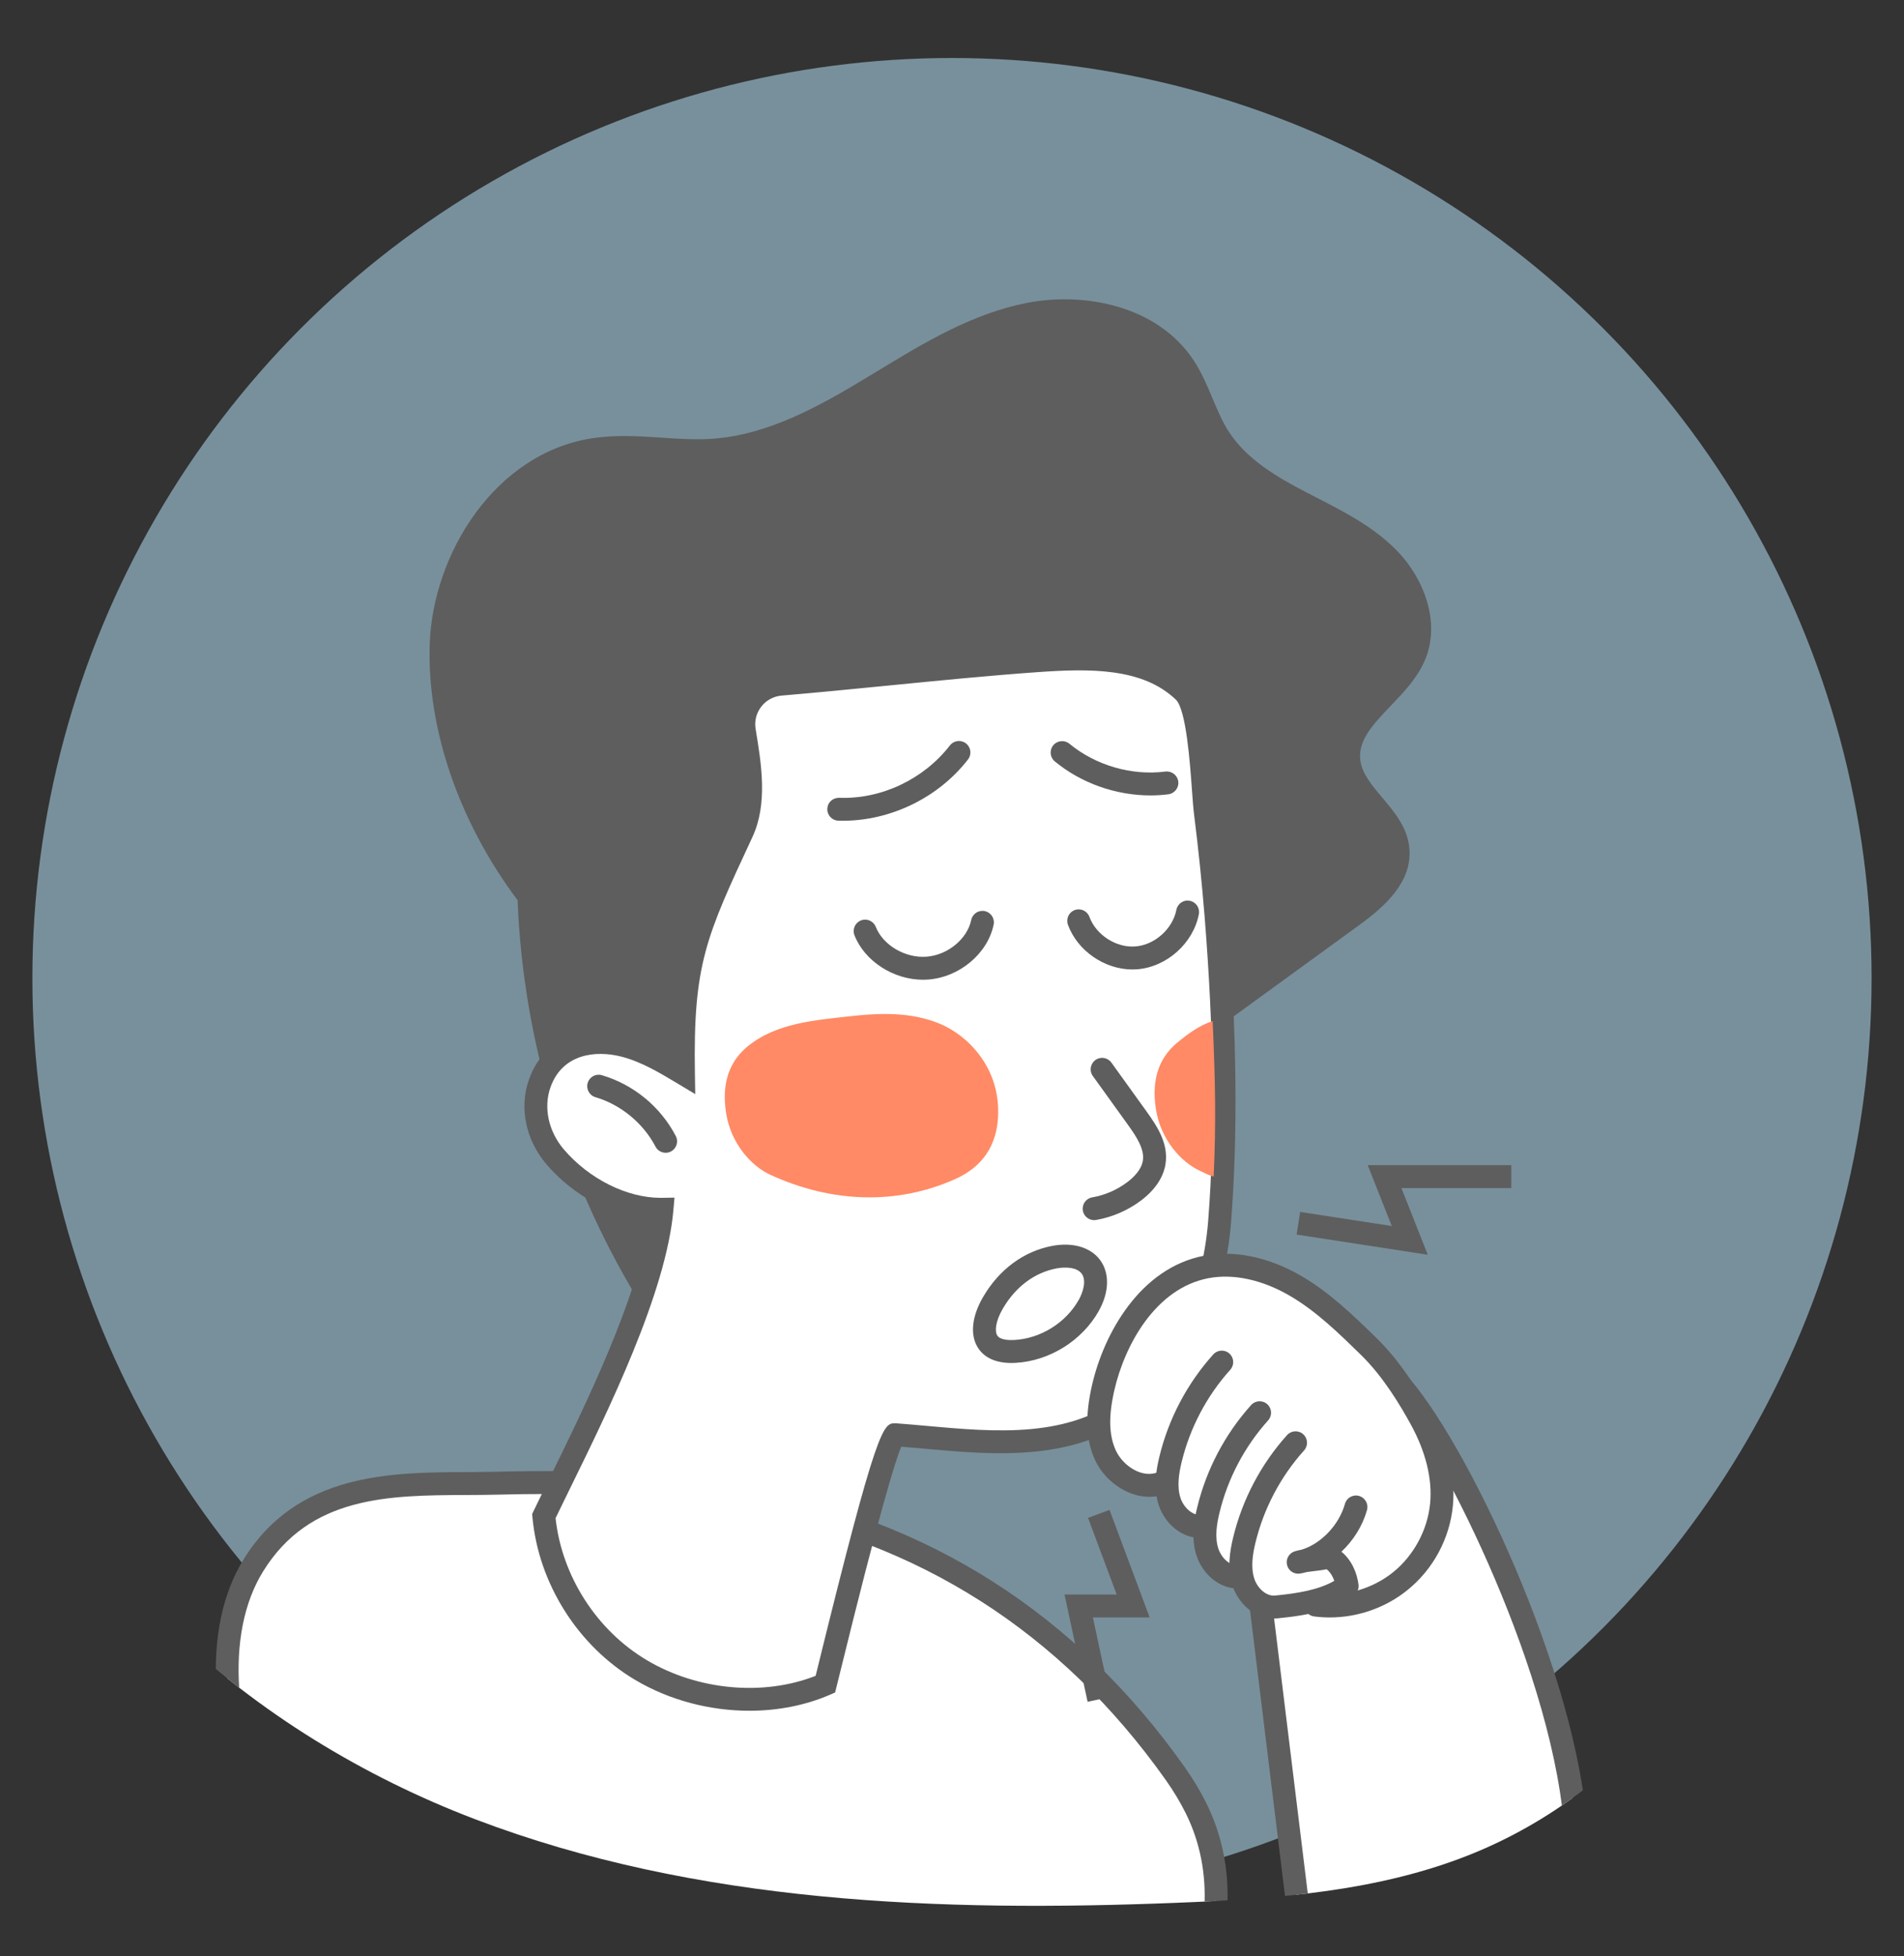 <?xml version="1.0" encoding="utf-8"?>
<!-- Generator: Adobe Illustrator 21.0.0, SVG Export Plug-In . SVG Version: 6.00 Build 0)  -->
<svg version="1.1" xmlns="http://www.w3.org/2000/svg" xmlns:xlink="http://www.w3.org/1999/xlink" x="0px" y="0px"
	 viewBox="42.122 -437.383 127.035 130.448" enable-background="new 42.122 -437.383 127.035 130.448" xml:space="preserve">
<rect x="42.122" y="-437.383" width="127.035" height="130.448" fill="#333333" stroke="none"/>
<g id="BACKGROUND">
</g>
<g id="OBJECTS">
	<g>
		<g>
			<circle fill="#78909C" cx="105.639" cy="-372.159" r="61.356"/>
		</g>
	</g>
	<g>
		<g>
			<g>
				<defs>
					<path id="SVGID_3_" d="M65.186-425.363c-5.397,3.688-9.456,9.549-10.21,16.043c-1.063,9.152,4.252,18.729,0.99,27.345
						c-2.886,7.621-11.603,11.78-14.653,19.338c-1.805,4.472-1.348,9.565-0.016,14.2c4.379,15.236,17.686,26.718,32.499,32.363
						c14.813,5.645,31.055,6.212,46.895,5.58c6.675-0.266,13.475-0.762,19.666-3.271c6.292-2.55,11.722-7.175,15.242-12.98
						c1.589-2.621,2.813-5.546,2.948-8.608c0.239-5.445-2.915-10.391-4.355-15.647c-4.168-15.212,6.24-30.804,5.425-46.556
						c-0.233-4.497-1.399-8.945-3.404-12.977c-1.895-3.811-4.595-7.303-8.174-9.606c-9.88-6.356-22.455-2.477-33.318-4.969
						c-5.451-1.251-10.187-4.87-15.733-5.667c-4.644-0.667-9.937-0.122-14.613-0.06C77.633-430.747,70.815-429.21,65.186-425.363z"
						/>
				</defs>
				<clipPath id="SVGID_2_">
					<use xlink:href="#SVGID_3_"  overflow="visible"/>
				</clipPath>
				<g clip-path="url(#SVGID_2_)">
					<g>
						<path fill="#FFFFFF" d="M146.76-319.151c-2.345-12.589-11.301-28.333-12.962-26.914c-1.475,1.26-3.681,2.76-5.034,4.201
							c-1.254,1.336-2.504,2.854-2.893,4.829c-0.268,1.358-0.098,2.796,0.073,4.195c0.88,7.196,1.759,14.392,2.645,21.587
							c0.161,1.307,0.328,2.637,0.802,3.843c1.1,2.796,4.403,4.378,6.78,4.636c2.723,0.295,5.766-0.819,7.939-2.68
							C147.807-308.622,147.681-314.206,146.76-319.151z"/>
						<path fill="#5E5E5E" d="M137.053-301.963c-0.325,0-0.647-0.017-0.964-0.052c-2.801-0.304-6.245-2.159-7.409-5.116
							c-0.514-1.306-0.684-2.69-0.849-4.03c-0.886-7.195-1.766-14.391-2.645-21.588c-0.168-1.377-0.359-2.939-0.064-4.435
							c0.42-2.13,1.731-3.76,3.085-5.204c0.918-0.978,2.161-1.943,3.363-2.875c0.631-0.489,1.226-0.952,1.732-1.384
							c0.325-0.277,0.767-0.346,1.214-0.187c2.927,1.035,10.843,15.991,12.996,27.543l0,0c1.289,6.922,0.34,11.638-2.903,14.417
							C142.46-303.034,139.643-301.963,137.053-301.963z M134.128-345.344c-0.492,0.412-1.042,0.839-1.621,1.288
							c-1.156,0.897-2.351,1.824-3.186,2.715c-1.116,1.19-2.337,2.614-2.7,4.453c-0.247,1.257-0.08,2.629,0.082,3.955
							c0.879,7.195,1.759,14.392,2.645,21.586c0.153,1.245,0.312,2.531,0.755,3.657c0.931,2.367,3.864,3.908,6.152,4.156
							c2.434,0.265,5.251-0.695,7.359-2.502c2.793-2.392,3.576-6.637,2.395-12.976v0.001
							C143.878-330.446,136.207-344.28,134.128-345.344z"/>
					</g>
					<g>
						<path fill="#FFFFFF" d="M121.928-316.789c-0.386-0.778-0.856-1.565-1.419-2.358c-8.102-11.418-18.532-16.491-28.731-18.324
							c-5.532-0.994-11.042-1.142-16.506-1.002c-5.508,0.141-12.441-0.676-16.247,5.482c-3.189,5.16-1.571,12.816,1.231,18.773
							c6.371,13.545,17.149,19.873,27.112,22.019c11.315,2.438,26.337,1.507,33.769-11.178
							C123.249-306.982,124.254-312.099,121.928-316.789z"/>
						<path fill="#5E5E5E" d="M97.024-290.41c-4.242,0-7.837-0.615-9.818-1.042c-7.101-1.53-20.134-6.48-27.642-22.441
							c-3.583-7.618-4.028-14.909-1.19-19.5c3.567-5.772,9.815-5.799,14.835-5.822c0.696-0.003,1.38-0.006,2.042-0.023
							c6.672-0.166,11.811,0.143,16.661,1.015c12.166,2.186,21.997,8.456,29.219,18.634c0.573,0.807,1.071,1.635,1.481,2.461l0,0
							c2.144,4.321,1.838,9.607-0.816,14.138C115.762-292.691,105.195-290.41,97.024-290.41z M78.598-337.753
							c-1.061,0-2.16,0.014-3.307,0.044c-0.673,0.017-1.367,0.02-2.074,0.023c-5.123,0.022-10.42,0.046-13.542,5.097
							c-2.565,4.151-2.09,10.898,1.272,18.047c7.229,15.367,19.757,20.127,26.581,21.598c5.544,1.195,24.302,3.943,32.949-10.818
							c2.394-4.085,2.68-8.827,0.766-12.686c-0.374-0.754-0.831-1.513-1.357-2.255c-6.982-9.841-16.485-15.902-28.243-18.014
							C87.727-337.423,83.607-337.753,78.598-337.753z"/>
					</g>
					<g>
						<g>
							<path fill="#5E5E5E" d="M85.771-350.42c-5.102-8.127-8.018-17.611-8.363-27.2c-3.627-4.763-6.053-10.807-5.851-16.79
								c0.201-5.983,4.317-12.11,10.237-12.998c2.617-0.393,5.285,0.229,7.925,0.046c3.848-0.267,7.358-2.209,10.658-4.206
								c3.3-1.997,6.639-4.135,10.426-4.869c3.787-0.734,8.205,0.291,10.326,3.513c0.968,1.471,1.377,3.252,2.329,4.733
								c1.271,1.976,3.383,3.234,5.468,4.318c2.085,1.084,4.271,2.101,5.899,3.795c1.628,1.694,2.585,4.282,1.655,6.44
								c-1.123,2.608-4.703,4.221-4.359,7.04c0.276,2.265,3.093,3.609,3.272,5.884c0.148,1.871-1.538,3.316-3.057,4.42
								c-8.036,5.841-16.073,11.681-24.109,17.522c-3.283,2.386-6.604,4.793-10.349,6.355
								C94.136-350.856,89.642-349.202,85.771-350.42z"/>
							<path fill="#5E5E5E" d="M88.688-349.231c-1.068,0-2.122-0.138-3.146-0.46l-0.268-0.084l-0.15-0.239
								c-5.152-8.207-8.079-17.655-8.47-27.337c-3.917-5.226-6.05-11.44-5.861-17.085c0.201-5.975,4.328-12.744,10.887-13.729
								c1.54-0.231,3.082-0.13,4.573-0.032c1.181,0.078,2.298,0.151,3.412,0.072c3.694-0.256,7.122-2.164,10.316-4.098l0.653-0.396
								c3.123-1.897,6.352-3.857,10.023-4.569c3.789-0.735,8.691,0.169,11.11,3.843c0.53,0.805,0.897,1.678,1.252,2.523
								c0.334,0.794,0.649,1.544,1.082,2.217c1.215,1.888,3.31,3.082,5.178,4.053l0.68,0.351c1.907,0.979,3.878,1.991,5.418,3.594
								c1.697,1.766,2.914,4.7,1.806,7.271c-0.505,1.174-1.406,2.117-2.278,3.03c-1.173,1.228-2.185,2.288-2.023,3.616
								c0.109,0.889,0.766,1.67,1.463,2.496c0.837,0.994,1.702,2.021,1.813,3.42c0.174,2.208-1.605,3.816-3.369,5.098
								l-24.109,17.521c-3.272,2.379-6.656,4.838-10.504,6.443C95.202-350.473,91.887-349.231,88.688-349.231z M86.266-351.071
								c3.547,0.982,7.696-0.54,11.321-2.052c3.683-1.535,6.993-3.942,10.194-6.268l24.109-17.521
								c1.421-1.033,2.859-2.286,2.744-3.742c-0.072-0.911-0.745-1.71-1.458-2.556c-0.81-0.962-1.647-1.955-1.811-3.296
								c-0.25-2.045,1.115-3.474,2.435-4.856c0.778-0.815,1.583-1.658,1.98-2.579c0.831-1.928-0.157-4.206-1.505-5.608
								c-1.362-1.418-3.219-2.371-5.014-3.293l-0.686-0.354c-2.193-1.14-4.408-2.484-5.758-4.582
								c-0.506-0.786-0.862-1.633-1.206-2.452c-0.343-0.815-0.667-1.587-1.119-2.274c-2.03-3.083-6.257-3.82-9.542-3.184
								c-3.403,0.66-6.513,2.549-9.521,4.376l-0.655,0.397c-3.354,2.03-6.966,4.035-11.001,4.315
								c-1.22,0.084-2.439,0.004-3.618-0.073c-1.476-0.096-2.869-0.188-4.246,0.019c-5.772,0.866-9.407,6.918-9.587,12.268
								c-0.181,5.37,1.895,11.312,5.695,16.302l0.147,0.193l0.009,0.242C78.511-368.245,81.308-359.062,86.266-351.071z"/>
						</g>
						<g>
							<path fill="#FFFFFF" d="M123.259-376.282c0.536,6.704,0.759,13.628,0.238,20.341c-0.346,4.455-2.165,9.23-5.81,12.122
								c-4.544,3.606-10.48,2.518-15.818,2.113c-0.649,0-4.261,14.971-4.677,16.637c-3.857,1.677-8.673,1.205-12.291-0.938
								c-3.618-2.143-6.109-6.085-6.492-10.273c2.389-4.972,7.341-14.309,7.884-20.461c-2.65,0.038-5.406-1.484-7.124-3.49
								c-1.166-1.362-1.635-3.231-1.03-4.919c0.924-2.574,3.487-3.057,5.626-2.513c1.421,0.362,2.701,1.125,3.959,1.879
								c-0.118-7.401,0.78-9.388,3.907-16.097c0.932-1.999,0.542-4.419,0.155-6.767c-0.256-1.548,0.865-2.979,2.428-3.112
								c5.63-0.478,11.631-1.179,17.111-1.565c3.43-0.242,7.307-0.332,9.786,2.051c1.157,1.112,1.222,6.384,1.436,8.081
								C122.834-380.894,123.074-378.59,123.259-376.282z"/>
							<path fill="#5E5E5E" d="M92.124-323.298c-2.634,0-5.324-0.695-7.614-2.051c-3.829-2.268-6.459-6.43-6.864-10.861l-0.019-0.21
								l0.091-0.19c0.307-0.64,0.657-1.352,1.034-2.12c2.391-4.866,5.944-12.097,6.685-17.284c-2.463-0.245-5.072-1.644-6.85-3.719
								c-1.393-1.627-1.84-3.801-1.168-5.675c1.13-3.149,4.227-3.581,6.534-2.994c1.082,0.275,2.062,0.751,2.997,1.279
								c0.022-6.571,1.11-8.903,3.988-15.079c0.839-1.8,0.46-4.098,0.093-6.319c-0.156-0.945,0.092-1.921,0.681-2.677
								c0.59-0.758,1.478-1.239,2.437-1.32c2.335-0.198,4.735-0.435,7.135-0.671c3.33-0.329,6.773-0.668,9.986-0.895
								c3.613-0.256,7.691-0.313,10.369,2.261c1.024,0.984,1.299,3.737,1.532,6.967c0.046,0.643,0.086,1.195,0.133,1.57
								c0.294,2.331,0.535,4.668,0.717,6.943l0,0c0.624,7.795,0.702,14.488,0.238,20.461c-0.411,5.298-2.634,9.913-6.097,12.662
								c-4.233,3.36-9.635,2.874-14.401,2.443c-0.505-0.046-1.008-0.09-1.506-0.131c-0.396,0.933-1.43,4.263-4.124,15.222
								l-0.289,1.169l-0.345,0.15C95.844-323.65,93.998-323.298,92.124-323.298z M79.189-336.142c0.423,3.873,2.746,7.49,6.1,9.478
								c3.398,2.013,7.771,2.406,11.252,1.037l0.105-0.425c4.035-16.418,4.407-16.418,5.222-16.418
								c0.707,0.052,1.366,0.11,2.029,0.171c4.7,0.424,9.559,0.862,13.314-2.118c3.132-2.485,5.145-6.707,5.523-11.583
								c0.457-5.893,0.38-12.507-0.237-20.221c-0.181-2.253-0.419-4.566-0.71-6.875c-0.05-0.393-0.092-0.974-0.141-1.651
								c-0.124-1.726-0.383-5.317-1.067-5.975c-2.226-2.14-5.767-2.082-9.203-1.839c-3.192,0.225-6.624,0.564-9.944,0.892
								c-2.407,0.237-4.813,0.474-7.156,0.673c-0.543,0.046-1.026,0.307-1.36,0.736c-0.332,0.427-0.467,0.956-0.379,1.489
								c0.386,2.337,0.823,4.985-0.216,7.215c-3.115,6.684-3.952,8.479-3.835,15.762l0.022,1.374l-1.179-0.707
								c-1.195-0.717-2.431-1.458-3.754-1.794c-1.769-0.45-3.936-0.153-4.719,2.03c-0.487,1.358-0.146,2.954,0.891,4.165
								c1.683,1.965,4.204,3.223,6.447,3.223c0.028,0,0.057,0,0.085-0.001l0.846-0.012l-0.075,0.843
								c-0.486,5.505-4.362,13.395-6.928,18.617C79.786-337.369,79.471-336.727,79.189-336.142z"/>
						</g>
						<g>
							<path fill="#5E5E5E" d="M86.535-360.508c-0.276,0-0.542-0.149-0.678-0.41c-0.817-1.565-2.315-2.798-4.009-3.298
								c-0.404-0.119-0.636-0.545-0.516-0.949c0.12-0.405,0.545-0.637,0.949-0.516c2.113,0.624,3.91,2.103,4.929,4.056
								c0.196,0.374,0.05,0.836-0.323,1.031C86.774-360.535,86.654-360.508,86.535-360.508z"/>
						</g>
						<g>
							<path fill="#5E5E5E" d="M103.707-372.047c-1.964,0-3.889-1.228-4.574-2.964c-0.155-0.392,0.038-0.836,0.43-0.991
								c0.394-0.156,0.836,0.037,0.991,0.43c0.482,1.221,1.964,2.097,3.385,1.988c1.409-0.105,2.719-1.18,2.983-2.448
								c0.086-0.414,0.488-0.676,0.904-0.593c0.413,0.087,0.678,0.491,0.592,0.904c-0.401,1.932-2.278,3.505-4.365,3.661
								C103.937-372.051,103.822-372.047,103.707-372.047z"/>
						</g>
						<g>
							<path fill="#5E5E5E" d="M117.68-372.732c-1.854,0-3.665-1.235-4.305-2.981c-0.145-0.396,0.058-0.835,0.454-0.98
								c0.397-0.147,0.835,0.057,0.98,0.454c0.443,1.208,1.797,2.08,3.078,1.97c1.283-0.103,2.479-1.174,2.723-2.438
								c0.08-0.415,0.477-0.689,0.895-0.605c0.414,0.08,0.685,0.48,0.605,0.895c-0.374,1.935-2.137,3.513-4.101,3.672
								C117.9-372.736,117.79-372.732,117.68-372.732z"/>
						</g>
						<g>
							<path fill="#5E5E5E" d="M98.351-382.649c-0.097,0-0.193-0.001-0.29-0.004c-0.422-0.013-0.754-0.365-0.741-0.786
								c0.012-0.422,0.343-0.74,0.786-0.742c2.837,0.108,5.661-1.255,7.393-3.491c0.259-0.335,0.739-0.395,1.072-0.136
								c0.333,0.258,0.395,0.738,0.136,1.071C104.74-384.198,101.56-382.649,98.351-382.649z"/>
						</g>
						<g>
							<path fill="#5E5E5E" d="M118.878-384.339c-2.296,0-4.612-0.811-6.379-2.268c-0.326-0.269-0.372-0.75-0.103-1.076
								c0.269-0.324,0.751-0.37,1.076-0.103c1.756,1.448,4.152,2.144,6.41,1.856c0.419-0.048,0.801,0.243,0.854,0.662
								c0.053,0.418-0.244,0.801-0.662,0.854C119.678-384.363,119.278-384.339,118.878-384.339z"/>
						</g>
						<g>
							<path fill="#FF8A65" d="M91.985-367.586c-1.096,0.909-1.754,2.296-1.419,4.425c0.321,2.044,1.689,3.54,2.935,4.113
								c4.15,1.909,8.483,2.015,12.329,0.304c1.35-0.601,2.748-1.74,2.881-4.149c0.18-3.262-2.006-5.432-3.861-6.21
								c-1.98-0.829-4.133-0.724-6.067-0.503C96.541-369.35,93.899-369.173,91.985-367.586z"/>
						</g>
						<g>
							<path fill="#FF8A65" d="M123.03-369.291c-0.875,0.278-1.642,0.843-2.368,1.446c-1.096,0.909-1.754,2.296-1.419,4.425
								c0.321,2.044,1.689,3.54,2.936,4.113c0.588,0.27,0.326,0.191,0.919,0.389C123.261-362.468,123.209-365.314,123.03-369.291z"
								/>
						</g>
						<g>
							<path fill="#5E5E5E" d="M115.122-356.016c-0.365,0-0.688-0.262-0.752-0.634c-0.072-0.415,0.206-0.811,0.622-0.883
								c0.847-0.147,1.658-0.499,2.346-1.018c0.422-0.319,0.945-0.828,1.038-1.446c0.113-0.755-0.427-1.583-0.99-2.365l-2.351-3.266
								c-0.246-0.342-0.169-0.82,0.174-1.066c0.343-0.247,0.82-0.169,1.066,0.174l2.351,3.266c0.747,1.038,1.46,2.161,1.261,3.484
								c-0.134,0.892-0.697,1.735-1.628,2.439c-0.88,0.664-1.919,1.115-3.005,1.304C115.209-356.02,115.165-356.016,115.122-356.016
								z"/>
						</g>
						<g>
							<path fill="#5E5E5E" d="M109.604-346.49c-1.325,0-1.954-0.557-2.251-1.042c-0.517-0.845-0.391-2.059,0.347-3.334
								c1.076-1.859,2.726-3.079,4.646-3.436l0,0c1.358-0.25,2.54,0.099,3.166,0.935c0.659,0.88,0.626,2.161-0.09,3.427
								c-1.113,1.971-3.292,3.323-5.554,3.443C109.778-346.492,109.689-346.49,109.604-346.49z M112.625-352.799
								c-1.474,0.274-2.754,1.233-3.603,2.699c-0.487,0.841-0.535,1.495-0.366,1.77c0.189,0.31,0.79,0.325,1.132,0.307
								c1.752-0.092,3.441-1.14,4.304-2.668c0.301-0.532,0.532-1.312,0.197-1.76C113.971-352.877,113.222-352.908,112.625-352.799
								L112.625-352.799z"/>
						</g>
					</g>
					<g>
						<g>
							<path fill="#FFFFFF" d="M119.667-338.495c-1.427,0.574-3.116-0.418-3.773-1.808c-0.657-1.39-0.512-3.024-0.17-4.523
								c0.83-3.641,3.19-7.346,6.855-8.063c2.062-0.404,4.219,0.219,6.03,1.284c1.811,1.065,3.334,2.548,4.838,4.016
								c1.418,1.384,2.52,3.099,3.475,4.835c0.955,1.736,1.565,3.717,1.381,5.689c-0.187,1.993-1.213,3.894-2.777,5.144
								c-1.564,1.25-3.644,1.831-5.63,1.574L119.667-338.495z"/>
							<path fill="#5E5E5E" d="M130.844-329.521c-0.349,0-0.698-0.022-1.046-0.068c-0.138-0.018-0.269-0.073-0.378-0.16
								l-9.913-7.897c-1.744,0.412-3.579-0.798-4.304-2.33c-0.63-1.334-0.701-2.928-0.225-5.02c0.791-3.469,3.217-7.814,7.453-8.643
								c2.044-0.401,4.376,0.088,6.564,1.375c1.903,1.119,3.469,2.649,4.984,4.128c1.65,1.611,2.851,3.633,3.61,5.013
								c1.144,2.08,1.653,4.2,1.472,6.129c-0.207,2.215-1.323,4.281-3.061,5.67C134.539-330.155,132.704-329.521,130.844-329.521z
								 M130.2-331.081c1.711,0.162,3.508-0.366,4.848-1.437c1.395-1.114,2.327-2.84,2.493-4.618c0.152-1.624-0.294-3.44-1.29-5.251
								c-0.712-1.295-1.834-3.187-3.339-4.656c-1.45-1.416-2.949-2.88-4.691-3.904c-1.866-1.098-3.816-1.52-5.496-1.193
								c-3.516,0.688-5.568,4.461-6.257,7.483c-0.396,1.739-0.36,3.019,0.116,4.027c0.479,1.013,1.746,1.847,2.797,1.425
								c0.255-0.104,0.545-0.061,0.761,0.111L130.2-331.081z"/>
						</g>
						<g>
							<path fill="#FFFFFF" d="M123.638-346.548c-1.651,1.836-2.838,4.087-3.419,6.486c-0.228,0.942-0.361,1.951-0.042,2.866
								c0.319,0.915,1.207,1.691,2.172,1.596"/>
							<path fill="#5E5E5E" d="M122.18-334.827c-1.305,0-2.346-1.033-2.725-2.117c-0.407-1.167-0.202-2.376,0.021-3.298
								c0.612-2.527,1.855-4.885,3.594-6.818c0.283-0.314,0.765-0.339,1.079-0.057c0.314,0.282,0.339,0.765,0.057,1.079
								c-1.57,1.745-2.692,3.874-3.245,6.155c-0.174,0.719-0.339,1.645-0.063,2.434c0.203,0.582,0.776,1.154,1.376,1.089
								c0.426-0.039,0.794,0.267,0.835,0.686c0.041,0.42-0.266,0.793-0.686,0.834C122.341-334.831,122.26-334.827,122.18-334.827z"
								/>
						</g>
						<g>
							<path fill="#FFFFFF" d="M126.163-343.171c-1.651,1.836-2.838,4.086-3.419,6.486c-0.228,0.942-0.361,1.951-0.042,2.866
								c0.319,0.915,1.208,1.691,2.172,1.596"/>
							<path fill="#5E5E5E" d="M124.704-331.451c-1.304,0-2.345-1.032-2.724-2.116c-0.407-1.168-0.203-2.376,0.021-3.298
								c0.612-2.526,1.855-4.884,3.594-6.818c0.283-0.314,0.766-0.34,1.079-0.057c0.314,0.282,0.339,0.765,0.057,1.079
								c-1.57,1.746-2.692,3.875-3.245,6.155c-0.174,0.719-0.338,1.644-0.063,2.435c0.203,0.581,0.773,1.151,1.376,1.087
								c0.424-0.037,0.794,0.266,0.835,0.686c0.041,0.42-0.266,0.794-0.686,0.835C124.866-331.455,124.785-331.451,124.704-331.451z
								"/>
						</g>
						<g>
							<path fill="#FFFFFF" d="M128.561-341.168c-1.651,1.836-2.838,4.087-3.419,6.486c-0.228,0.942-0.361,1.951-0.042,2.866
								c0.319,0.915,1.208,1.691,2.172,1.596c1.603-0.157,3.441-0.425,4.729-1.392c-0.09-0.774-0.549-1.676-1.286-1.932
								c-0.602,0.186-1.379,0.159-1.981,0.344c1.776-0.31,3.37-1.95,3.855-3.686"/>
							<path fill="#5E5E5E" d="M127.102-329.448c-1.304,0-2.345-1.032-2.723-2.116c-0.407-1.168-0.203-2.376,0.021-3.298
								c0.613-2.527,1.855-4.885,3.594-6.818c0.282-0.314,0.765-0.339,1.079-0.057c0.314,0.282,0.339,0.765,0.057,1.079
								c-1.57,1.745-2.692,3.874-3.245,6.155c-0.174,0.719-0.338,1.644-0.063,2.435c0.202,0.58,0.771,1.153,1.376,1.087
								c1.422-0.139,2.869-0.358,3.946-0.98c-0.113-0.335-0.302-0.622-0.513-0.774c-0.272,0.058-0.548,0.09-0.818,0.121
								c-0.179,0.021-0.352,0.041-0.511,0.067c-0.144,0.04-0.29,0.073-0.436,0.099c-0.398,0.066-0.78-0.182-0.874-0.574
								c-0.094-0.392,0.132-0.79,0.518-0.909c0.148-0.046,0.299-0.081,0.452-0.108c1.293-0.392,2.499-1.643,2.893-3.054
								c0.113-0.407,0.534-0.646,0.942-0.53c0.406,0.113,0.644,0.535,0.531,0.941c-0.294,1.054-0.912,2.027-1.706,2.779
								c0.669,0.534,1.049,1.421,1.14,2.202c0.031,0.27-0.083,0.536-0.3,0.699c-1.402,1.052-3.286,1.362-5.114,1.541
								C127.264-329.451,127.183-329.448,127.102-329.448z"/>
						</g>
					</g>
					<g>
						<polygon fill="#5E5E5E" points="137.383,-353.707 128.634,-355.053 128.867,-356.563 134.982,-355.623 133.376,-359.682 
							142.957,-359.682 142.957,-358.154 135.624,-358.154 						"/>
					</g>
					<g>
						<polygon fill="#5E5E5E" points="114.687,-323.896 113.146,-331.051 116.625,-331.051 114.718,-336.16 116.15,-336.694 
							118.827,-329.523 115.038,-329.523 116.181,-324.218 						"/>
					</g>
				</g>
			</g>
		</g>
	</g>
</g>
</svg>
